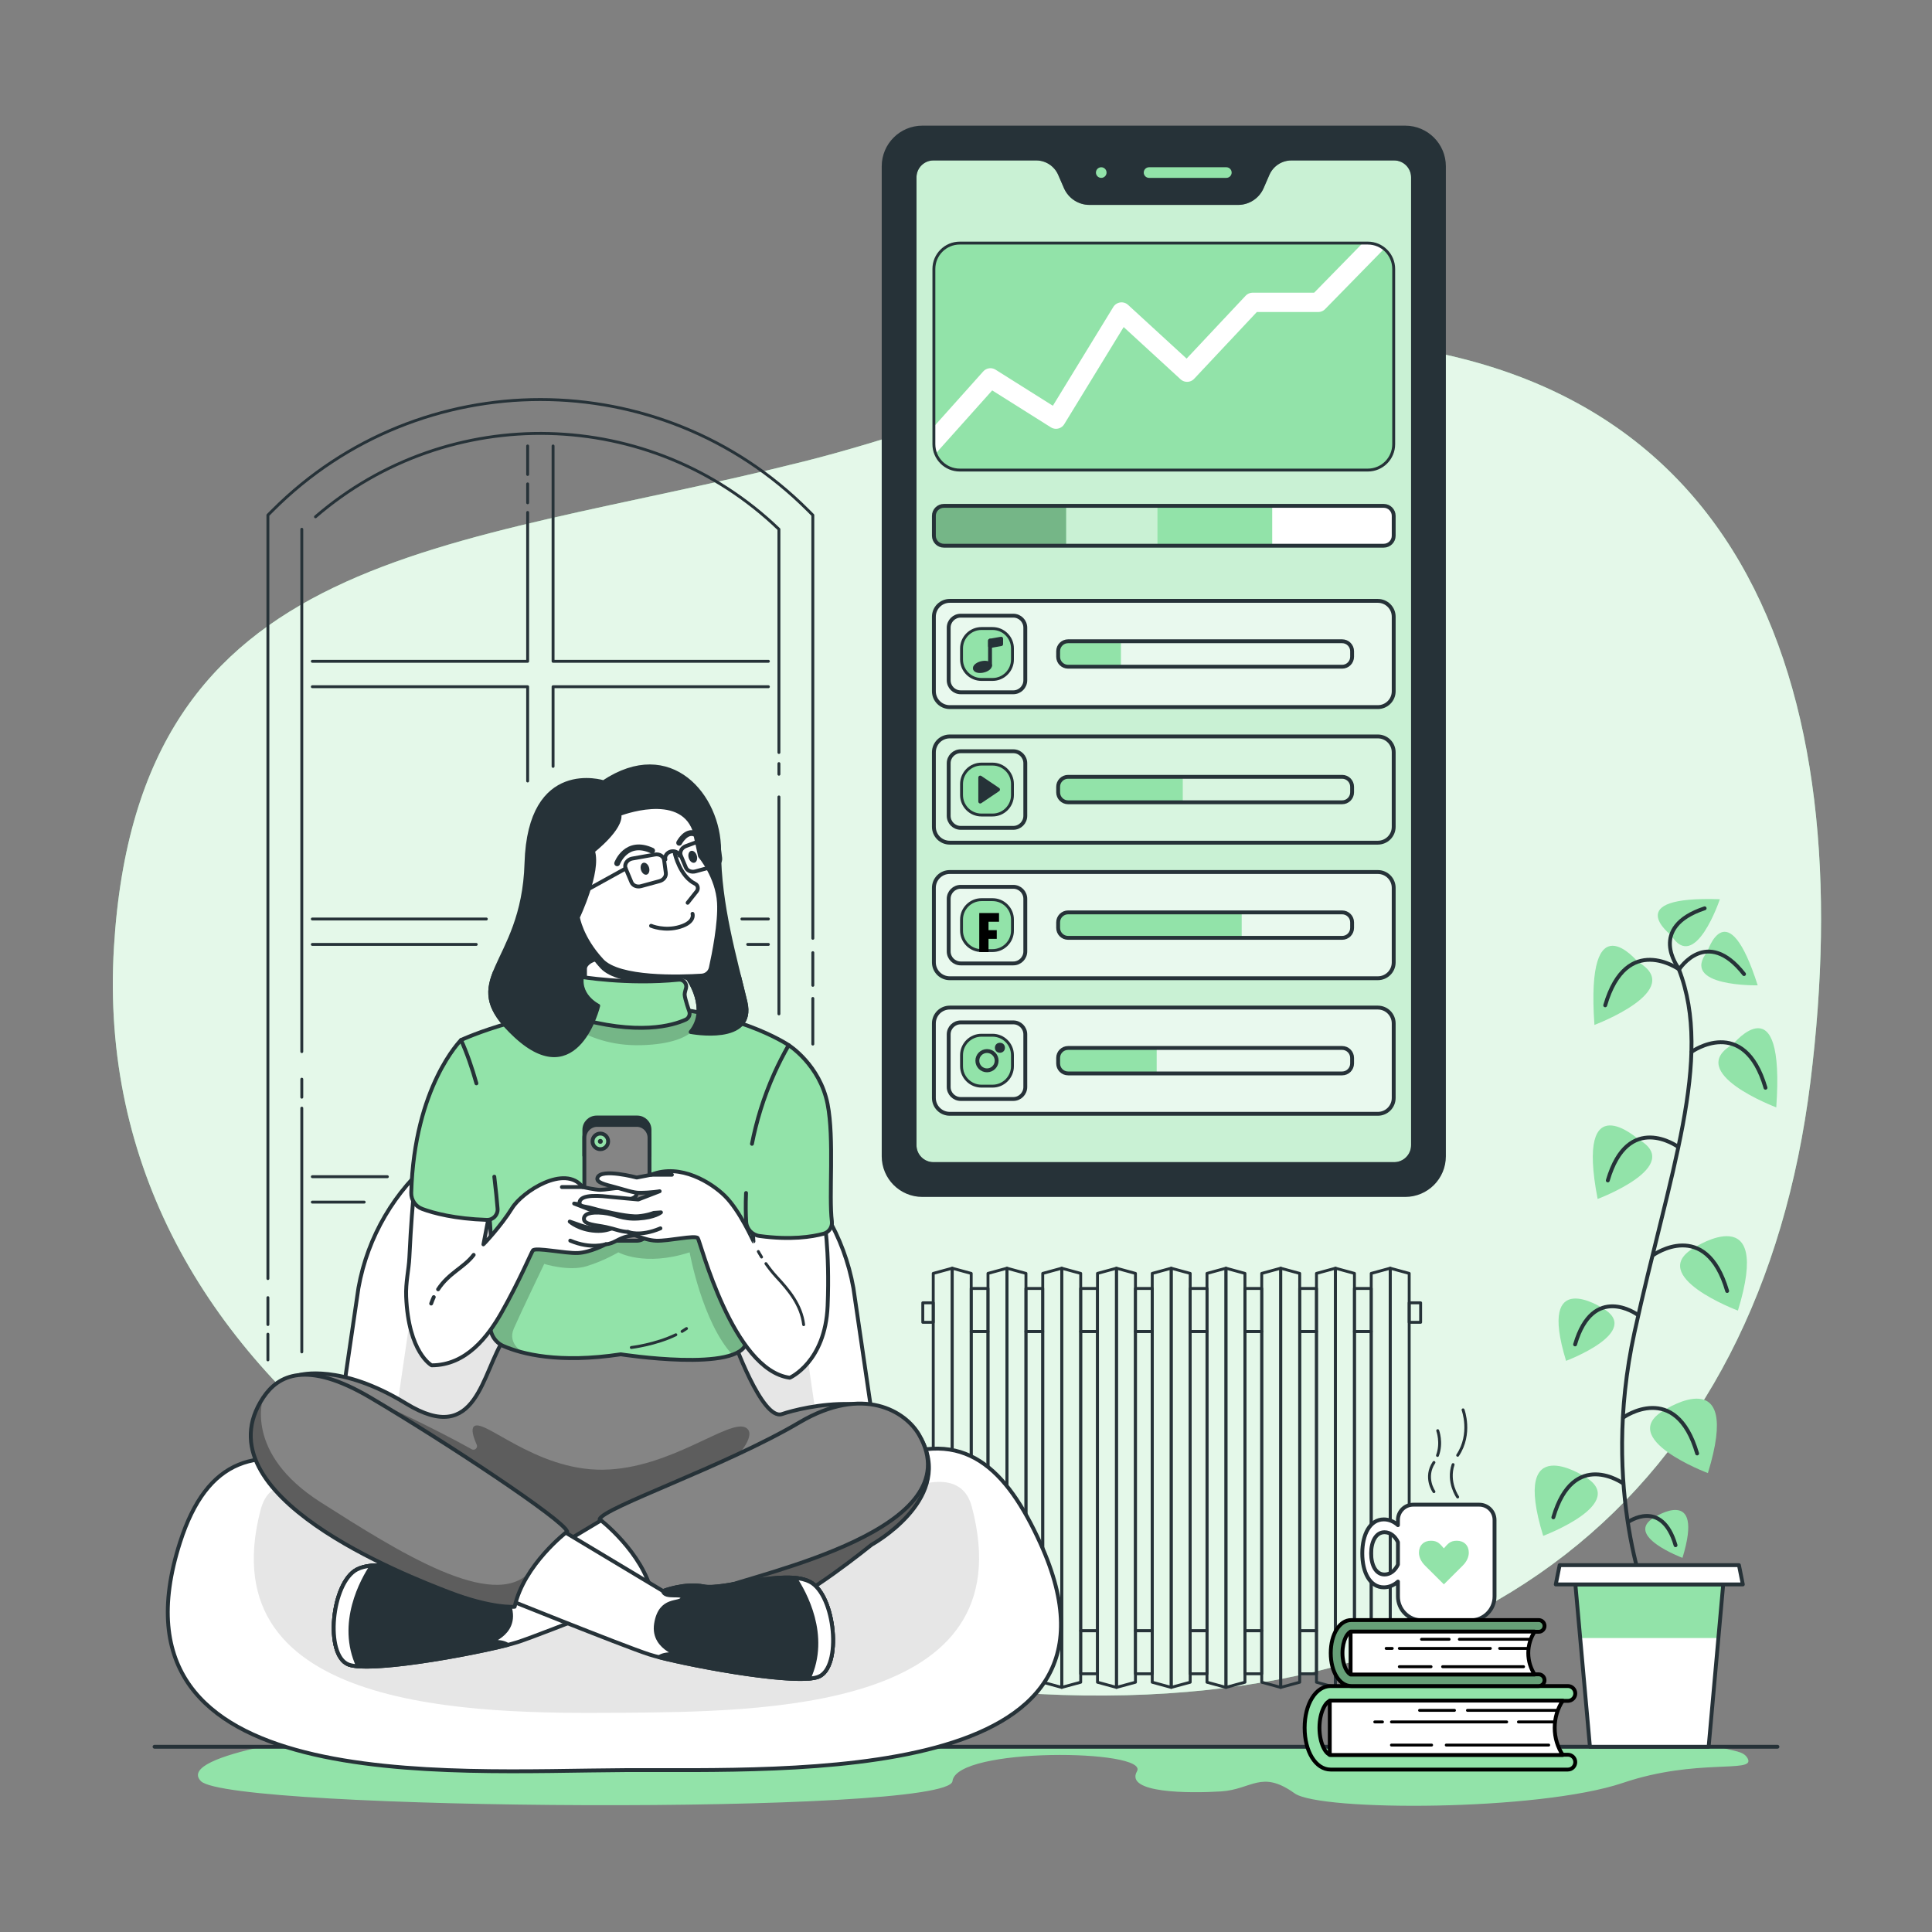 <?xml version="1.0" encoding="utf-8"?>
<!-- Generator: Adobe Illustrator 27.5.0, SVG Export Plug-In . SVG Version: 6.00 Build 0)  -->
<svg version="1.1" xmlns="http://www.w3.org/2000/svg" xmlns:xlink="http://www.w3.org/1999/xlink" x="0px" y="0px"
	 viewBox="0 0 500 500" style="enable-background:new 0 0 500 500;" xml:space="preserve">
<rect x="0" y="0" width="500" height="500" fill="#808080" stroke="none"/>
<g id="Background_Simple">
	<g>
		<path style="fill:#92E3A9;" d="M29.488,245.12c6.288-103.94,86.031-102.441,178.588-125.704
			c42.893-10.781,87.187-31.811,124.97-31.811c119.314,0,148.222,90.446,135.475,192.491
			c-13.137,105.166-85.661,168.262-210.976,157.531C138.817,427.46,22.616,358.697,29.488,245.12z"/>
		<path style="opacity:0.75;fill:#FFFFFF;" d="M29.488,245.12c6.288-103.94,86.031-102.441,178.588-125.704
			c42.893-10.781,87.187-31.811,124.97-31.811c119.314,0,148.222,90.446,135.475,192.491
			c-13.137,105.166-85.661,168.262-210.976,157.531C138.817,427.46,22.616,358.697,29.488,245.12z"/>
	</g>
</g>
<g id="Room">
	<g>
		<polyline style="fill:none;stroke:#263238;stroke-width:0.75;stroke-linecap:round;stroke-linejoin:round;" points="
			136.555,132.621 136.555,171.143 80.829,171.143 		"/>
		
			<line style="fill:none;stroke:#263238;stroke-width:0.75;stroke-linecap:round;stroke-linejoin:round;" x1="136.555" y1="125.232" x2="136.555" y2="130.12"/>
		
			<line style="fill:none;stroke:#263238;stroke-width:0.75;stroke-linecap:round;stroke-linejoin:round;" x1="136.555" y1="115.418" x2="136.555" y2="122.788"/>
		<polyline style="fill:none;stroke:#263238;stroke-width:0.75;stroke-linecap:round;stroke-linejoin:round;" points="
			198.86,171.143 143.134,171.143 143.134,115.418 		"/>
		<polyline style="fill:none;stroke:#263238;stroke-width:0.75;stroke-linecap:round;stroke-linejoin:round;" points="
			143.134,198.341 143.134,177.723 198.86,177.723 		"/>
		
			<line style="fill:none;stroke:#263238;stroke-width:0.75;stroke-linecap:round;stroke-linejoin:round;" x1="198.86" y1="237.835" x2="191.998" y2="237.835"/>
		
			<line style="fill:none;stroke:#263238;stroke-width:0.75;stroke-linecap:round;stroke-linejoin:round;" x1="193.5" y1="244.414" x2="198.86" y2="244.414"/>
		
			<line style="fill:none;stroke:#263238;stroke-width:0.75;stroke-linecap:round;stroke-linejoin:round;" x1="80.829" y1="311.106" x2="94.25" y2="311.106"/>
		
			<line style="fill:none;stroke:#263238;stroke-width:0.75;stroke-linecap:round;stroke-linejoin:round;" x1="100.25" y1="304.527" x2="80.829" y2="304.527"/>
		
			<line style="fill:none;stroke:#263238;stroke-width:0.75;stroke-linecap:round;stroke-linejoin:round;" x1="80.829" y1="244.414" x2="123.25" y2="244.414"/>
		
			<line style="fill:none;stroke:#263238;stroke-width:0.75;stroke-linecap:round;stroke-linejoin:round;" x1="125.866" y1="237.835" x2="80.829" y2="237.835"/>
		<polyline style="fill:none;stroke:#263238;stroke-width:0.75;stroke-linecap:round;stroke-linejoin:round;" points="
			80.829,177.723 136.555,177.723 136.555,202.121 		"/>
		<g>
			<path style="fill:none;stroke:#263238;stroke-width:0.75;stroke-linecap:round;stroke-linejoin:round;" d="M210.358,258.395
				v11.813 M210.358,246.548v8.458 M69.332,330.893V133.315l1.285-1.285c38.173-38.171,100.284-38.171,138.457,0l1.285,1.285v109.52
				 M69.332,342.788v-6.961 M69.332,351.94v-6.652 M78.105,286.788v63.083 M78.105,279.288v4.666 M78.105,136.974V272.16
				 M201.585,194.745v-57.772c-33.257-31.961-85.404-33.038-119.934-3.23 M201.585,200.371v-2.75 M201.585,262.395v-56.149"/>
		</g>
		<g>
			
				<rect x="293.853" y="344.591" style="fill:none;stroke:#263238;stroke-width:0.75;stroke-linecap:round;stroke-linejoin:round;" width="4.345" height="77.446"/>
			
				<rect x="265.516" y="344.591" style="fill:none;stroke:#263238;stroke-width:0.75;stroke-linecap:round;stroke-linejoin:round;" width="4.345" height="77.446"/>
			
				<rect x="279.685" y="344.591" style="fill:none;stroke:#263238;stroke-width:0.75;stroke-linecap:round;stroke-linejoin:round;" width="4.345" height="77.446"/>
			
				<rect x="308.022" y="344.591" style="fill:none;stroke:#263238;stroke-width:0.75;stroke-linecap:round;stroke-linejoin:round;" width="4.345" height="77.446"/>
			
				<rect x="350.529" y="344.591" style="fill:none;stroke:#263238;stroke-width:0.75;stroke-linecap:round;stroke-linejoin:round;" width="4.345" height="77.446"/>
			
				<rect x="251.347" y="344.591" style="fill:none;stroke:#263238;stroke-width:0.75;stroke-linecap:round;stroke-linejoin:round;" width="4.345" height="77.446"/>
			
				<rect x="336.36" y="344.591" style="fill:none;stroke:#263238;stroke-width:0.75;stroke-linecap:round;stroke-linejoin:round;" width="4.345" height="77.446"/>
			
				<rect x="322.191" y="344.591" style="fill:none;stroke:#263238;stroke-width:0.75;stroke-linecap:round;stroke-linejoin:round;" width="4.345" height="77.446"/>
			<path style="fill:none;stroke:#263238;stroke-width:0.75;stroke-linecap:round;stroke-linejoin:round;" d="M379.821,421.595
				c-1.103,0-2.037,0.084-2.792,0.208l2.787,0.604l2.651-0.627C381.737,421.668,380.854,421.595,379.821,421.595z"/>
			<path style="fill:none;stroke:#263238;stroke-width:0.75;stroke-linecap:round;stroke-linejoin:round;" d="M380.156,423.849
				c3.074-0.049,4.748-0.756,4.748-1.125c0-0.174-0.364-0.419-1.063-0.637l-3.684,0.872V423.849z"/>
			<path style="fill:none;stroke:#263238;stroke-width:0.75;stroke-linecap:round;stroke-linejoin:round;" d="M374.735,422.724
				c0,0.37,1.68,1.078,4.763,1.125v-0.88l-3.844-0.833C375.049,422.34,374.735,422.563,374.735,422.724z"/>
			
				<rect x="251.347" y="333.455" style="fill:none;stroke:#263238;stroke-width:0.75;stroke-linecap:round;stroke-linejoin:round;" width="4.345" height="11.136"/>
			
				<rect x="293.853" y="333.455" style="fill:none;stroke:#263238;stroke-width:0.75;stroke-linecap:round;stroke-linejoin:round;" width="4.345" height="11.136"/>
			
				<rect x="265.516" y="333.455" style="fill:none;stroke:#263238;stroke-width:0.75;stroke-linecap:round;stroke-linejoin:round;" width="4.345" height="11.136"/>
			
				<rect x="308.022" y="333.455" style="fill:none;stroke:#263238;stroke-width:0.75;stroke-linecap:round;stroke-linejoin:round;" width="4.345" height="11.136"/>
			
				<rect x="350.529" y="333.455" style="fill:none;stroke:#263238;stroke-width:0.75;stroke-linecap:round;stroke-linejoin:round;" width="4.345" height="11.136"/>
			
				<rect x="322.191" y="333.455" style="fill:none;stroke:#263238;stroke-width:0.75;stroke-linecap:round;stroke-linejoin:round;" width="4.345" height="11.136"/>
			
				<rect x="279.685" y="333.455" style="fill:none;stroke:#263238;stroke-width:0.75;stroke-linecap:round;stroke-linejoin:round;" width="4.345" height="11.136"/>
			
				<rect x="336.36" y="333.455" style="fill:none;stroke:#263238;stroke-width:0.75;stroke-linecap:round;stroke-linejoin:round;" width="4.345" height="11.136"/>
			
				<rect x="364.698" y="337.167" style="fill:none;stroke:#263238;stroke-width:0.75;stroke-linecap:round;stroke-linejoin:round;" width="2.961" height="5.044"/>
			
				<rect x="238.815" y="337.167" style="fill:none;stroke:#263238;stroke-width:0.75;stroke-linecap:round;stroke-linejoin:round;" width="2.709" height="5.044"/>
			
				<rect x="238.815" y="426.233" style="fill:none;stroke:#263238;stroke-width:0.75;stroke-linecap:round;stroke-linejoin:round;" width="2.709" height="5.044"/>
			<path style="fill:none;stroke:#263238;stroke-width:0.75;stroke-linecap:round;stroke-linejoin:round;" d="M380.156,424.46
				c-0.112,0.004-0.224,0.004-0.336,0.004c-0.107,0-0.215,0-0.322-0.002v1.865h0.658V424.46z"/>
			<path style="fill:none;stroke:#263238;stroke-width:0.75;stroke-linecap:round;stroke-linejoin:round;" d="M380.156,424.46
				c2.739-0.043,5.405-0.639,5.405-1.736c0-1.144-2.888-1.742-5.741-1.742s-5.743,0.598-5.743,1.742
				c0,1.099,2.678,1.695,5.421,1.738c0.108,0.002,0.215,0.002,0.322,0.002C379.932,424.464,380.044,424.464,380.156,424.46z
				 M384.904,422.724c0,0.37-1.673,1.076-4.748,1.125v-0.89l3.684-0.872C384.54,422.306,384.904,422.551,384.904,422.724z
				 M379.498,423.849c-3.083-0.047-4.763-0.756-4.763-1.125c0-0.161,0.314-0.384,0.919-0.588l3.844,0.833V423.849z M377.029,421.803
				c0.754-0.125,1.689-0.208,2.792-0.208c1.033,0,1.917,0.073,2.647,0.186l-2.651,0.627L377.029,421.803z"/>
			<path style="fill:none;stroke:#263238;stroke-width:0.75;stroke-linecap:round;stroke-linejoin:round;" d="M383.584,427.392
				h-1.673v0.466h-4.169v-0.466h-13.044v5.044h17.827v18.349h5.419v-18.349h0.024v-0.962
				C387.967,429.22,386.005,427.392,383.584,427.392z"/>
			<polygon style="fill:none;stroke:#263238;stroke-width:0.75;stroke-linecap:round;stroke-linejoin:round;" points="
				381.911,427.858 381.911,427.392 381.911,426.327 380.156,426.327 379.498,426.327 377.742,426.327 377.742,427.392 
				377.742,427.858 			"/>
			
				<rect x="336.36" y="422.037" style="fill:none;stroke:#263238;stroke-width:0.75;stroke-linecap:round;stroke-linejoin:round;" width="4.345" height="11.136"/>
			
				<rect x="322.191" y="422.037" style="fill:none;stroke:#263238;stroke-width:0.75;stroke-linecap:round;stroke-linejoin:round;" width="4.345" height="11.136"/>
			
				<rect x="293.853" y="422.037" style="fill:none;stroke:#263238;stroke-width:0.75;stroke-linecap:round;stroke-linejoin:round;" width="4.345" height="11.136"/>
			
				<rect x="350.529" y="422.037" style="fill:none;stroke:#263238;stroke-width:0.75;stroke-linecap:round;stroke-linejoin:round;" width="4.345" height="11.136"/>
			
				<rect x="308.022" y="422.037" style="fill:none;stroke:#263238;stroke-width:0.75;stroke-linecap:round;stroke-linejoin:round;" width="4.345" height="11.136"/>
			
				<rect x="251.347" y="422.037" style="fill:none;stroke:#263238;stroke-width:0.75;stroke-linecap:round;stroke-linejoin:round;" width="4.345" height="11.136"/>
			
				<rect x="265.516" y="422.037" style="fill:none;stroke:#263238;stroke-width:0.75;stroke-linecap:round;stroke-linejoin:round;" width="4.345" height="11.136"/>
			
				<rect x="279.685" y="422.037" style="fill:none;stroke:#263238;stroke-width:0.75;stroke-linecap:round;stroke-linejoin:round;" width="4.345" height="11.136"/>
			<polygon style="fill:none;stroke:#263238;stroke-width:0.75;stroke-linecap:round;stroke-linejoin:round;" points="
				364.698,342.211 364.698,337.167 364.698,329.552 359.786,328.215 359.786,435.887 363.56,435.669 363.56,435.669 
				364.698,435.36 364.698,432.436 364.698,427.392 			"/>
			<polygon style="fill:none;stroke:#263238;stroke-width:0.75;stroke-linecap:round;stroke-linejoin:round;" points="
				359.786,435.887 359.786,328.215 354.874,329.552 354.874,333.455 354.874,344.591 354.874,422.037 354.874,433.173 
				354.874,435.36 357.33,436.029 357.33,436.029 			"/>
			<polygon style="fill:none;stroke:#263238;stroke-width:0.75;stroke-linecap:round;stroke-linejoin:round;" points="
				350.529,344.591 350.529,333.455 350.529,329.552 345.617,328.215 345.617,436.697 350.529,435.36 350.529,433.173 
				350.529,422.037 			"/>
			<polygon style="fill:none;stroke:#263238;stroke-width:0.75;stroke-linecap:round;stroke-linejoin:round;" points="
				345.617,328.215 340.705,329.552 340.705,333.455 340.705,344.591 340.705,422.037 340.705,433.173 340.705,435.36 
				345.617,436.697 			"/>
			<polygon style="fill:none;stroke:#263238;stroke-width:0.75;stroke-linecap:round;stroke-linejoin:round;" points="
				336.36,344.591 336.36,333.455 336.36,329.552 331.448,328.215 331.448,436.697 336.36,435.36 336.36,433.173 336.36,422.037 			
				"/>
			<polygon style="fill:none;stroke:#263238;stroke-width:0.75;stroke-linecap:round;stroke-linejoin:round;" points="
				331.448,328.215 326.536,329.552 326.536,333.455 326.536,344.591 326.536,422.037 326.536,433.173 326.536,435.36 
				331.448,436.697 			"/>
			<polygon style="fill:none;stroke:#263238;stroke-width:0.75;stroke-linecap:round;stroke-linejoin:round;" points="
				322.191,344.591 322.191,333.455 322.191,329.552 317.279,328.215 317.279,436.697 322.191,435.36 322.191,433.173 
				322.191,422.037 			"/>
			<polygon style="fill:none;stroke:#263238;stroke-width:0.75;stroke-linecap:round;stroke-linejoin:round;" points="
				317.279,328.215 312.367,329.552 312.367,333.455 312.367,344.591 312.367,422.037 312.367,433.173 312.367,435.36 
				317.279,436.697 			"/>
			<polygon style="fill:none;stroke:#263238;stroke-width:0.75;stroke-linecap:round;stroke-linejoin:round;" points="
				308.022,344.591 308.022,333.455 308.022,329.552 303.111,328.215 303.111,436.697 308.022,435.36 308.022,433.173 
				308.022,422.037 			"/>
			<polygon style="fill:none;stroke:#263238;stroke-width:0.75;stroke-linecap:round;stroke-linejoin:round;" points="
				303.111,328.215 298.199,329.552 298.199,333.455 298.199,344.591 298.199,422.037 298.199,433.173 298.199,435.36 
				303.111,436.697 			"/>
			<polygon style="fill:none;stroke:#263238;stroke-width:0.75;stroke-linecap:round;stroke-linejoin:round;" points="
				293.853,344.591 293.853,333.455 293.853,329.552 288.942,328.215 288.942,436.697 293.853,435.36 293.853,433.173 
				293.853,422.037 			"/>
			<polygon style="fill:none;stroke:#263238;stroke-width:0.75;stroke-linecap:round;stroke-linejoin:round;" points="
				288.942,328.215 284.03,329.552 284.03,333.455 284.03,344.591 284.03,422.037 284.03,433.173 284.03,435.36 288.942,436.697 			
				"/>
			<polygon style="fill:none;stroke:#263238;stroke-width:0.75;stroke-linecap:round;stroke-linejoin:round;" points="
				279.685,344.591 279.685,333.455 279.685,329.552 274.773,328.215 274.773,436.697 279.685,435.36 279.685,433.173 
				279.685,422.037 			"/>
			<polygon style="fill:none;stroke:#263238;stroke-width:0.75;stroke-linecap:round;stroke-linejoin:round;" points="
				274.773,328.215 269.861,329.552 269.861,333.455 269.861,344.591 269.861,422.037 269.861,433.173 269.861,435.36 
				274.773,436.697 			"/>
			<polygon style="fill:none;stroke:#263238;stroke-width:0.75;stroke-linecap:round;stroke-linejoin:round;" points="
				265.516,344.591 265.516,333.455 265.516,329.552 260.604,328.215 260.604,436.697 265.516,435.36 265.516,433.173 
				265.516,422.037 			"/>
			<polygon style="fill:none;stroke:#263238;stroke-width:0.75;stroke-linecap:round;stroke-linejoin:round;" points="
				260.604,328.215 255.692,329.552 255.692,333.455 255.692,344.591 255.692,422.037 255.692,433.173 255.692,435.36 
				260.604,436.697 			"/>
			<polygon style="fill:none;stroke:#263238;stroke-width:0.75;stroke-linecap:round;stroke-linejoin:round;" points="
				251.347,344.591 251.347,333.455 251.347,329.552 246.435,328.215 246.435,435.9 248.663,436.029 248.652,436.094 
				251.347,435.36 251.347,433.173 251.347,422.037 			"/>
			<polygon style="fill:none;stroke:#263238;stroke-width:0.75;stroke-linecap:round;stroke-linejoin:round;" points="
				246.435,328.215 241.523,329.552 241.523,337.167 241.523,342.211 241.523,426.233 241.523,431.277 241.523,435.36 
				242.722,435.686 246.435,435.9 			"/>
			<polygon style="fill:none;stroke:#263238;stroke-width:0.75;stroke-linecap:round;stroke-linejoin:round;" points="
				359.786,435.887 357.33,436.029 357.33,436.029 359.786,451.145 363.56,451.145 363.56,435.669 363.56,435.669 			"/>
			<polygon style="fill:none;stroke:#263238;stroke-width:0.75;stroke-linecap:round;stroke-linejoin:round;" points="
				246.435,435.9 242.722,435.686 242.433,435.669 242.433,451.145 246.207,451.145 248.652,436.094 248.663,436.029 			"/>
		</g>
	</g>
</g>
<g id="Shadow">
	<path style="fill:#92E3A9;" d="M445.038,452.056H67.736c-10.424,2.277-19.216,5.352-15.736,8.906c7.5,7.659,193.5,8.906,194.5,0
		c1-8.906,51-8.266,47.75-2.554s13.67,5.712,21.71,5.212c8.04-0.5,10.461-5.693,19.091,0.5c6.503,4.667,63.165,4.667,85.012-2.73
		c18.978-6.425,34.1-2.424,32.283-6.2C451.297,453.012,448.607,453.34,445.038,452.056z"/>
</g>
<g id="Floor">
	<g id="freepik--Table--inject-4_2_">
		
			<line style="fill:none;stroke:#263238;stroke-linecap:round;stroke-linejoin:round;" x1="40" y1="452.056" x2="460" y2="452.056"/>
	</g>
</g>
<g id="Plant">
	<g>
		<g>
			<path style="fill:#92E3A9;" d="M409.947,382.049c0,0-19.119-12.406-10.572,15.427
				C399.375,397.476,422.053,388.976,409.947,382.049z"/>
			<path style="fill:#92E3A9;" d="M424.04,294.863c0,0-16.408-14.742-10.572,15.428C413.469,310.29,436.146,301.79,424.04,294.863z"
				/>
			<path style="fill:#92E3A9;" d="M430.804,364.89c0,0,20.253-13.142,11.199,16.342C442.003,381.233,417.981,372.228,430.804,364.89
				z"/>
			<path style="fill:#92E3A9;" d="M438.574,322.839c0,0,20.253-13.142,11.199,16.342
				C449.773,339.182,425.751,330.177,438.574,322.839z"/>
			<path style="fill:#92E3A9;" d="M448.496,270.245c0,0,13.529-16.5,11.199,16.342C459.695,286.588,435.672,277.583,448.496,270.245
				z"/>
			<path style="fill:#92E3A9;" d="M423.837,248.908c0,0-13.529-16.5-11.199,16.342C412.638,265.25,436.661,256.246,423.837,248.908z
				"/>
			<path style="fill:#92E3A9;" d="M441.871,246.277c0,0,5.106-16.09,13.019,8.727C454.89,255.004,434.598,255.427,441.871,246.277z"
				/>
			<path style="fill:#92E3A9;" d="M428.215,392.654c0,0,13.032-8.456,7.206,10.516C435.421,403.17,419.963,397.376,428.215,392.654z
				"/>
			<path style="fill:#92E3A9;" d="M414.676,338.502c0,0-16.956-11.003-9.375,13.682
				C405.301,352.184,425.412,344.645,414.676,338.502z"/>
			<path style="fill:none;stroke:#263238;stroke-linecap:round;stroke-linejoin:round;stroke-miterlimit:10;" d="M426.836,415.562
				c0,0-12.836-29.53-3.836-70.735s20.5-70.703,11.5-93.954"/>
			<path style="fill:none;stroke:#263238;stroke-linecap:round;stroke-linejoin:round;stroke-miterlimit:10;" d="M420.075,383.911
				c0,0-12.821-9.184-18.07,8.772"/>
			<path style="fill:none;stroke:#263238;stroke-linecap:round;stroke-linejoin:round;stroke-miterlimit:10;" d="M434.168,296.725
				c0,0-12.821-9.185-18.07,8.772"/>
			<path style="fill:none;stroke:#263238;stroke-linecap:round;stroke-linejoin:round;stroke-miterlimit:10;" d="M420.076,366.863
				c0,0,13.582-9.729,19.141,9.293"/>
			<path style="fill:none;stroke:#263238;stroke-linecap:round;stroke-linejoin:round;stroke-miterlimit:10;" d="M427.846,324.812
				c0,0,13.581-9.729,19.141,9.293"/>
			<path style="fill:none;stroke:#263238;stroke-linecap:round;stroke-linejoin:round;stroke-miterlimit:10;" d="M437.767,272.218
				c0,0,13.581-9.729,19.141,9.293"/>
			<path style="fill:none;stroke:#263238;stroke-linecap:round;stroke-linejoin:round;stroke-miterlimit:10;" d="M434.565,250.881
				c0,0-13.581-9.729-19.141,9.293"/>
			<path style="fill:none;stroke:#263238;stroke-linecap:round;stroke-linejoin:round;stroke-miterlimit:10;" d="M434.565,250.871
				c0,0,7.129-11.13,16.79,1.219"/>
			<path style="fill:#92E3A9;" d="M432.492,242.037c0,0-13.426-10.233,12.606-9.314C445.098,232.723,438.654,251.97,432.492,242.037
				z"/>
			<path style="fill:none;stroke:#263238;stroke-linecap:round;stroke-linejoin:round;stroke-miterlimit:10;" d="M434.353,250.464
				c0,0-8.074-10.465,6.809-15.395"/>
			<path style="fill:none;stroke:#263238;stroke-linecap:round;stroke-linejoin:round;stroke-miterlimit:10;" d="M421.311,393.924
				c0,0,8.739-6.26,12.317,5.98"/>
			<path style="fill:none;stroke:#263238;stroke-linecap:round;stroke-linejoin:round;stroke-miterlimit:10;" d="M423.658,340.154
				c0,0-11.37-8.145-16.025,7.78"/>
		</g>
		<g>
			<g>
				<defs>
					<polygon id="XMLID_206_" points="442.198,452.056 411.473,452.056 407.71,410.05 445.961,410.05 					"/>
				</defs>
				<use xlink:href="#XMLID_206_"  style="overflow:visible;fill:#FFFFFF;"/>
				<clipPath id="XMLID_00000047056759614718445780000013712648249678845599_">
					<use xlink:href="#XMLID_206_"  style="overflow:visible;"/>
				</clipPath>
				
					<rect x="400.304" y="403.692" style="clip-path:url(#XMLID_00000047056759614718445780000013712648249678845599_);fill:#92E3A9;" width="55.196" height="20.222"/>
				
					<use xlink:href="#XMLID_206_"  style="overflow:visible;fill:none;stroke:#263238;stroke-linecap:round;stroke-linejoin:round;stroke-miterlimit:10;"/>
			</g>
			<polygon style="fill:#FFFFFF;stroke:#263238;stroke-linecap:round;stroke-linejoin:round;stroke-miterlimit:10;" points="
				451.039,410.05 402.632,410.05 403.632,405.063 450.039,405.063 			"/>
		</g>
	</g>
</g>
<g id="Books_1_">
	<g>
		<g>
			<path style="fill:#FFFFFF;stroke:#263238;stroke-linecap:round;stroke-linejoin:round;stroke-miterlimit:10;" d="
				M382.833,389.411H365.74c-2.183,0-3.953,1.77-3.953,3.953v1.342c-1.045-0.938-2.302-1.486-3.656-1.486
				c-3.63,0-5.572,3.935-5.572,8.79c0,4.855,1.943,8.79,5.572,8.79c1.353,0,2.61-0.548,3.656-1.486v3.849
				c0,3.421,2.773,6.194,6.194,6.194h12.612c3.421,0,6.194-2.773,6.194-6.194v-19.8
				C386.787,391.181,385.017,389.411,382.833,389.411z M358.32,407.481c-2.259,0-3.467-2.449-3.467-5.47s1.209-5.47,3.467-5.47
				c1.464,0,2.744,1.032,3.467,2.578v5.784C361.064,406.449,359.784,407.481,358.32,407.481z"/>
			<g>
				<path style="fill:#92E3A9;" d="M368.835,405.213c-1.125-1.104-1.612-2.314-1.612-3.396c0-1.846,1.231-3.077,3.098-3.077
					c1.741,0,2.335,0.807,3.353,1.973c1.018-1.166,1.612-1.973,3.353-1.973c1.867,0,3.098,1.231,3.098,3.077
					c0,1.082-0.488,2.292-1.612,3.396l-4.839,4.816L368.835,405.213z"/>
			</g>
		</g>
		<g>
			<path style="fill:none;stroke:#263238;stroke-width:0.75;stroke-linecap:round;stroke-linejoin:round;stroke-miterlimit:10;" d="
				M372.024,376.672c1.219-3.318,0.055-6.421,0.055-6.421"/>
			<path style="fill:none;stroke:#263238;stroke-width:0.75;stroke-linecap:round;stroke-linejoin:round;stroke-miterlimit:10;" d="
				M371.105,386.037c0,0-2.599-3.657,0-7.556"/>
			<path style="fill:none;stroke:#263238;stroke-width:0.75;stroke-linecap:round;stroke-linejoin:round;stroke-miterlimit:10;" d="
				M377.244,376.625c3.713-5.57,1.392-11.757,1.392-11.757"/>
			<path style="fill:none;stroke:#263238;stroke-width:0.75;stroke-linecap:round;stroke-linejoin:round;stroke-miterlimit:10;" d="
				M377.244,387.42c0,0-2.706-3.807-1.188-8.387"/>
		</g>
	</g>
	<g id="Books">
		<g>
			<g>
				<g>
					<path style="fill:#92E3A9;stroke:#000000;stroke-linecap:round;stroke-linejoin:round;stroke-miterlimit:10;" d="
						M405.761,457.962h-61.406c-3.829,0-6.716-4.646-6.716-10.808c0-6.16,2.887-10.807,6.716-10.807h61.406
						c1.059,0,1.919,0.859,1.919,1.919c0,1.059-0.859,1.919-1.919,1.919h-61.406c-1.146,0-2.878,2.78-2.878,6.969
						c0,4.19,1.733,6.97,2.878,6.97h61.406c1.059,0,1.919,0.859,1.919,1.919C407.68,457.103,406.82,457.962,405.761,457.962z"/>
				</g>
				<path style="fill:#FFFFFF;stroke:#000000;stroke-linecap:round;stroke-linejoin:round;stroke-miterlimit:10;" d="
					M402.352,447.155c0-2.596,0.77-5.008,2.083-7.036h-60.294v14.072h60.294C403.122,452.163,402.352,449.75,402.352,447.155z"/>
				<g>
					
						<line style="fill:none;stroke:#000000;stroke-width:0.75;stroke-linecap:round;stroke-linejoin:round;stroke-miterlimit:10;" x1="376.418" y1="442.64" x2="367.382" y2="442.64"/>
					
						<line style="fill:none;stroke:#000000;stroke-width:0.75;stroke-linecap:round;stroke-linejoin:round;stroke-miterlimit:10;" x1="403.168" y1="442.64" x2="379.776" y2="442.64"/>
				</g>
				<g>
					
						<line style="fill:none;stroke:#000000;stroke-width:0.75;stroke-linecap:round;stroke-linejoin:round;stroke-miterlimit:10;" x1="357.787" y1="445.634" x2="355.788" y2="445.634"/>
					
						<line style="fill:none;stroke:#000000;stroke-width:0.75;stroke-linecap:round;stroke-linejoin:round;stroke-miterlimit:10;" x1="389.93" y1="445.634" x2="360.107" y2="445.634"/>
					
						<line style="fill:none;stroke:#000000;stroke-width:0.75;stroke-linecap:round;stroke-linejoin:round;stroke-miterlimit:10;" x1="402.443" y1="445.634" x2="392.968" y2="445.634"/>
				</g>
				<g>
					
						<line style="fill:none;stroke:#000000;stroke-width:0.75;stroke-linecap:round;stroke-linejoin:round;stroke-miterlimit:10;" x1="370.501" y1="451.622" x2="360.106" y2="451.622"/>
					
						<line style="fill:none;stroke:#000000;stroke-width:0.75;stroke-linecap:round;stroke-linejoin:round;stroke-miterlimit:10;" x1="400.804" y1="451.622" x2="374.288" y2="451.622"/>
				</g>
			</g>
			<g>
				<g>
					<g>
						<defs>
							<path id="XMLID_41_" d="M398.211,436.348h-48.508c-3.025,0-5.306-3.67-5.306-8.538c0-4.866,2.281-8.537,5.306-8.537h48.508
								c0.837,0,1.516,0.679,1.516,1.516c0,0.837-0.679,1.516-1.516,1.516h-48.508c-0.905,0-2.274,2.196-2.274,5.505
								c0,3.31,1.369,5.506,2.274,5.506h48.508c0.837,0,1.516,0.679,1.516,1.516C399.727,435.669,399.048,436.348,398.211,436.348z"
								/>
						</defs>
						<use xlink:href="#XMLID_41_"  style="overflow:visible;fill:#92E3A9;"/>
						<clipPath id="XMLID_00000107571055287808228610000008424596503138107289_">
							<use xlink:href="#XMLID_41_"  style="overflow:visible;"/>
						</clipPath>
						<g style="opacity:0.3;clip-path:url(#XMLID_00000107571055287808228610000008424596503138107289_);">
							<path d="M398.211,436.348h-48.508c-3.025,0-5.306-3.67-5.306-8.538c0-4.866,2.281-8.537,5.306-8.537h48.508
								c0.837,0,1.516,0.679,1.516,1.516c0,0.837-0.679,1.516-1.516,1.516h-48.508c-0.905,0-2.274,2.196-2.274,5.505
								c0,3.31,1.369,5.506,2.274,5.506h48.508c0.837,0,1.516,0.679,1.516,1.516C399.727,435.669,399.048,436.348,398.211,436.348z"
								/>
						</g>
						
							<use xlink:href="#XMLID_41_"  style="overflow:visible;fill:none;stroke:#000000;stroke-linecap:round;stroke-linejoin:round;stroke-miterlimit:10;"/>
					</g>
				</g>
				<path style="fill:#FFFFFF;stroke:#000000;stroke-linecap:round;stroke-linejoin:round;stroke-miterlimit:10;" d="
					M395.519,427.81c0-2.051,0.608-3.956,1.645-5.558h-47.63v11.116h47.629C396.127,431.766,395.519,429.861,395.519,427.81z"/>
				<g>
					
						<line style="fill:none;stroke:#000000;stroke-width:0.75;stroke-linecap:round;stroke-linejoin:round;stroke-miterlimit:10;" x1="375.032" y1="424.244" x2="367.893" y2="424.244"/>
					
						<line style="fill:none;stroke:#000000;stroke-width:0.75;stroke-linecap:round;stroke-linejoin:round;stroke-miterlimit:10;" x1="396.163" y1="424.244" x2="377.684" y2="424.244"/>
				</g>
				<g>
					
						<line style="fill:none;stroke:#000000;stroke-width:0.75;stroke-linecap:round;stroke-linejoin:round;stroke-miterlimit:10;" x1="360.314" y1="426.609" x2="358.735" y2="426.609"/>
					
						<line style="fill:none;stroke:#000000;stroke-width:0.75;stroke-linecap:round;stroke-linejoin:round;stroke-miterlimit:10;" x1="385.705" y1="426.609" x2="362.146" y2="426.609"/>
					
						<line style="fill:none;stroke:#000000;stroke-width:0.75;stroke-linecap:round;stroke-linejoin:round;stroke-miterlimit:10;" x1="395.59" y1="426.609" x2="388.105" y2="426.609"/>
				</g>
				<g>
					
						<line style="fill:none;stroke:#000000;stroke-width:0.75;stroke-linecap:round;stroke-linejoin:round;stroke-miterlimit:10;" x1="370.357" y1="431.339" x2="362.146" y2="431.339"/>
					
						<line style="fill:none;stroke:#000000;stroke-width:0.75;stroke-linecap:round;stroke-linejoin:round;stroke-miterlimit:10;" x1="394.295" y1="431.339" x2="373.349" y2="431.339"/>
				</g>
			</g>
		</g>
	</g>
</g>
<g id="Device">
	<g>
		<g>
			<g>
				<path style="fill:#263238;stroke:#263238;stroke-linecap:round;stroke-linejoin:round;" d="M363.67,309.265H238.707
					c-5.533,0-10.018-4.485-10.018-10.018V43.039c0-5.533,4.485-10.018,10.018-10.018H363.67c5.533,0,10.018,4.485,10.018,10.018
					v256.208C373.688,304.78,369.203,309.265,363.67,309.265z"/>
				<g>
					<defs>
						<path id="XMLID_40_" d="M328.057,45.062l-1.488,3.426c-1.066,2.454-3.487,4.042-6.163,4.042H281.97
							c-2.676,0-5.096-1.588-6.163-4.042l-1.488-3.426c-1.066-2.454-3.487-4.042-6.163-4.042h-26.579c-2.7,0-4.889,2.189-4.889,4.89
							v250.466c0,2.7,2.189,4.89,4.889,4.89h119.221c2.701,0,4.89-2.189,4.89-4.89V45.91c0-2.7-2.189-4.89-4.89-4.89H334.22
							C331.544,41.021,329.124,42.608,328.057,45.062z"/>
					</defs>
					<use xlink:href="#XMLID_40_"  style="overflow:visible;fill:#92E3A9;"/>
					<clipPath id="XMLID_00000090980105726190737670000012821785762175840641_">
						<use xlink:href="#XMLID_40_"  style="overflow:visible;"/>
					</clipPath>
					
						<path style="opacity:0.5;clip-path:url(#XMLID_00000090980105726190737670000012821785762175840641_);fill:#FFFFFF;stroke:#263238;stroke-linecap:round;stroke-linejoin:round;" d="
						M328.057,45.062l-1.488,3.426c-1.066,2.454-3.487,4.042-6.163,4.042H281.97c-2.676,0-5.096-1.588-6.163-4.042l-1.488-3.426
						c-1.066-2.454-3.487-4.042-6.163-4.042h-26.579c-2.7,0-4.889,2.189-4.889,4.89v250.466c0,2.7,2.189,4.89,4.889,4.89h119.221
						c2.701,0,4.89-2.189,4.89-4.89V45.91c0-2.7-2.189-4.89-4.89-4.89H334.22C331.544,41.021,329.124,42.608,328.057,45.062z"/>
					
						<use xlink:href="#XMLID_40_"  style="overflow:visible;fill:none;stroke:#263238;stroke-linecap:round;stroke-linejoin:round;"/>
				</g>
			</g>
			<g>
				<circle style="fill:#92E3A9;stroke:#263238;stroke-linecap:round;stroke-linejoin:round;" cx="285.001" cy="44.66" r="1.875"/>
				<path style="fill:#92E3A9;stroke:#263238;stroke-linecap:round;stroke-linejoin:round;" d="M317.376,42.785
					c-0.718,0-19.282,0-20,0c-1.035,0-1.875,0.839-1.875,1.875c0,1.035,0.84,1.875,1.875,1.875c0.718,0,19.282,0,20,0
					c1.035,0,1.875-0.84,1.875-1.875C319.251,43.624,318.411,42.785,317.376,42.785z"/>
			</g>
		</g>
		<g>
			<defs>
				<path id="XMLID_39_" d="M358.114,141.227H244.263c-1.422,0-2.574-1.153-2.574-2.575v-5.159c0-1.422,1.153-2.575,2.574-2.575
					h113.851c1.422,0,2.574,1.153,2.574,2.575v5.159C360.688,140.074,359.536,141.227,358.114,141.227z"/>
			</defs>
			<use xlink:href="#XMLID_39_"  style="overflow:visible;fill:#FFFFFF;"/>
			<clipPath id="XMLID_00000058579056061496395150000011225815263168320395_">
				<use xlink:href="#XMLID_39_"  style="overflow:visible;"/>
			</clipPath>
			<g style="clip-path:url(#XMLID_00000058579056061496395150000011225815263168320395_);">
				<rect x="238.598" y="125.243" style="fill:#92E3A9;" width="90.648" height="21.182"/>
				<rect x="238.598" y="125.243" style="opacity:0.2;" width="37.333" height="21.182"/>
				
					<rect x="275.931" y="125.243" transform="matrix(-1 -1.224647e-16 1.224647e-16 -1 575.482 271.668)" style="opacity:0.5;fill:#FFFFFF;" width="23.62" height="21.182"/>
			</g>
			<use xlink:href="#XMLID_39_"  style="overflow:visible;fill:none;stroke:#263238;stroke-linecap:round;stroke-linejoin:round;"/>
		</g>
		<g>
			<g>
				<defs>
					<path id="XMLID_38_" d="M356.584,253.166H245.793c-2.267,0-4.105-1.838-4.105-4.105v-19.282c0-2.267,1.838-4.105,4.105-4.105
						h110.791c2.267,0,4.105,1.838,4.105,4.105v19.282C360.688,251.329,358.851,253.166,356.584,253.166z"/>
				</defs>
				<use xlink:href="#XMLID_38_"  style="overflow:visible;fill:#92E3A9;"/>
				<clipPath id="XMLID_00000065784855964623161760000006021064192423580045_">
					<use xlink:href="#XMLID_38_"  style="overflow:visible;"/>
				</clipPath>
				<path style="opacity:0.8;clip-path:url(#XMLID_00000065784855964623161760000006021064192423580045_);fill:#FFFFFF;" d="
					M356.584,253.166H245.793c-2.267,0-4.105-1.838-4.105-4.105v-19.282c0-2.267,1.838-4.105,4.105-4.105h110.791
					c2.267,0,4.105,1.838,4.105,4.105v19.282C360.688,251.329,358.851,253.166,356.584,253.166z"/>
				
					<use xlink:href="#XMLID_38_"  style="overflow:visible;fill:none;stroke:#263238;stroke-linecap:round;stroke-linejoin:round;"/>
			</g>
			<path style="fill:none;stroke:#263238;stroke-linecap:round;stroke-linejoin:round;" d="M262.238,249.334H248.63
				c-1.717,0-3.109-1.392-3.109-3.109v-13.608c0-1.717,1.392-3.109,3.109-3.109h13.608c1.717,0,3.109,1.392,3.109,3.109v13.608
				C265.348,247.942,263.956,249.334,262.238,249.334z"/>
			<path style="fill:#92E3A9;stroke:#263238;stroke-width:0.75;stroke-linecap:round;stroke-linejoin:round;" d="M256.861,246.01
				h-2.853c-2.852,0-5.163-2.312-5.163-5.163v-2.853c0-2.852,2.312-5.163,5.163-5.163h2.853c2.852,0,5.163,2.312,5.163,5.163v2.853
				C262.024,243.699,259.712,246.01,256.861,246.01z"/>
			<g>
				<defs>
					<path id="XMLID_37_" d="M347.348,242.715h-70.926c-1.422,0-2.574-1.153-2.574-2.574V238.7c0-1.422,1.153-2.575,2.574-2.575
						h70.926c1.422,0,2.574,1.153,2.574,2.575v1.441C349.922,241.563,348.77,242.715,347.348,242.715z"/>
				</defs>
				<clipPath id="XMLID_00000069367743492453825300000016061502400770207146_">
					<use xlink:href="#XMLID_37_"  style="overflow:visible;"/>
				</clipPath>
				
					<rect x="271.848" y="233.178" style="clip-path:url(#XMLID_00000069367743492453825300000016061502400770207146_);fill:#92E3A9;" width="49.5" height="12.832"/>
				
					<use xlink:href="#XMLID_37_"  style="overflow:visible;fill:none;stroke:#263238;stroke-linecap:round;stroke-linejoin:round;"/>
			</g>
			<path style="stroke:#000000;stroke-width:0.75;stroke-miterlimit:10;" d="M253.806,245.99c0.069,0.003,0.133,0.02,0.202,0.02
				h1.447v-3.416h2.13v-1.5h-2.13v-2.925h2.715v-1.5h-4.364V245.99z"/>
		</g>
		<g>
			<g>
				<defs>
					<path id="XMLID_36_" d="M356.584,182.997H245.793c-2.267,0-4.105-1.838-4.105-4.105V159.61c0-2.267,1.838-4.105,4.105-4.105
						h110.791c2.267,0,4.105,1.838,4.105,4.105v19.282C360.688,181.159,358.851,182.997,356.584,182.997z"/>
				</defs>
				<use xlink:href="#XMLID_36_"  style="overflow:visible;fill:#92E3A9;"/>
				<clipPath id="XMLID_00000116915685472562051950000014892603391983169167_">
					<use xlink:href="#XMLID_36_"  style="overflow:visible;"/>
				</clipPath>
				<path style="opacity:0.8;clip-path:url(#XMLID_00000116915685472562051950000014892603391983169167_);fill:#FFFFFF;" d="
					M356.584,182.997H245.793c-2.267,0-4.105-1.838-4.105-4.105V159.61c0-2.267,1.838-4.105,4.105-4.105h110.791
					c2.267,0,4.105,1.838,4.105,4.105v19.282C360.688,181.159,358.851,182.997,356.584,182.997z"/>
				
					<use xlink:href="#XMLID_36_"  style="overflow:visible;fill:none;stroke:#263238;stroke-linecap:round;stroke-linejoin:round;"/>
			</g>
			<path style="fill:none;stroke:#263238;stroke-linecap:round;stroke-linejoin:round;" d="M262.238,179.165H248.63
				c-1.717,0-3.109-1.392-3.109-3.109v-13.609c0-1.717,1.392-3.109,3.109-3.109h13.608c1.717,0,3.109,1.392,3.109,3.109v13.609
				C265.348,177.773,263.956,179.165,262.238,179.165z"/>
			<path style="fill:#92E3A9;stroke:#263238;stroke-width:0.75;stroke-linecap:round;stroke-linejoin:round;" d="M256.861,175.841
				h-2.853c-2.852,0-5.163-2.312-5.163-5.163v-2.853c0-2.852,2.312-5.163,5.163-5.163h2.853c2.852,0,5.163,2.312,5.163,5.163v2.853
				C262.024,173.529,259.712,175.841,256.861,175.841z"/>
			<g>
				<defs>
					<path id="XMLID_35_" d="M347.348,172.546h-70.926c-1.422,0-2.574-1.153-2.574-2.575v-1.441c0-1.422,1.153-2.574,2.574-2.574
						h70.926c1.422,0,2.574,1.153,2.574,2.574v1.441C349.922,171.393,348.77,172.546,347.348,172.546z"/>
				</defs>
				<clipPath id="XMLID_00000171688432019725232480000010191634309032853395_">
					<use xlink:href="#XMLID_35_"  style="overflow:visible;"/>
				</clipPath>
				
					<rect x="271.848" y="160.66" style="clip-path:url(#XMLID_00000171688432019725232480000010191634309032853395_);fill:#92E3A9;" width="18.25" height="17.25"/>
				
					<use xlink:href="#XMLID_35_"  style="overflow:visible;fill:none;stroke:#263238;stroke-linecap:round;stroke-linejoin:round;"/>
			</g>
			<path style="fill:#263238;stroke:#263238;stroke-linecap:round;stroke-linejoin:round;" d="M256.221,172.243
				c0,0.565-0.881,1.179-1.968,1.37c-1.087,0.192-1.968-0.111-1.968-0.676c0-0.565,0.881-1.179,1.968-1.37
				C255.34,171.375,256.221,171.678,256.221,172.243z"/>
			
				<line style="fill:none;stroke:#263238;stroke-linecap:round;stroke-linejoin:round;" x1="256.221" y1="172.243" x2="256.221" y2="165.798"/>
			<polygon style="fill:#263238;stroke:#263238;stroke-linecap:round;stroke-linejoin:round;" points="259.098,166.703 
				256.221,167.21 256.221,165.798 259.098,165.29 			"/>
		</g>
		<g>
			<g>
				<defs>
					<path id="XMLID_34_" d="M356.584,288.251H245.793c-2.267,0-4.105-1.838-4.105-4.105v-19.282c0-2.267,1.838-4.105,4.105-4.105
						h110.791c2.267,0,4.105,1.838,4.105,4.105v19.282C360.688,286.413,358.851,288.251,356.584,288.251z"/>
				</defs>
				<use xlink:href="#XMLID_34_"  style="overflow:visible;fill:#92E3A9;"/>
				<clipPath id="XMLID_00000124850777421043324310000007119697270231563660_">
					<use xlink:href="#XMLID_34_"  style="overflow:visible;"/>
				</clipPath>
				<path style="opacity:0.8;clip-path:url(#XMLID_00000124850777421043324310000007119697270231563660_);fill:#FFFFFF;" d="
					M356.584,288.251H245.793c-2.267,0-4.105-1.838-4.105-4.105v-19.282c0-2.267,1.838-4.105,4.105-4.105h110.791
					c2.267,0,4.105,1.838,4.105,4.105v19.282C360.688,286.413,358.851,288.251,356.584,288.251z"/>
				
					<use xlink:href="#XMLID_34_"  style="overflow:visible;fill:none;stroke:#263238;stroke-linecap:round;stroke-linejoin:round;"/>
			</g>
			<path style="fill:none;stroke:#263238;stroke-linecap:round;stroke-linejoin:round;" d="M262.238,284.419H248.63
				c-1.717,0-3.109-1.392-3.109-3.109v-13.608c0-1.717,1.392-3.109,3.109-3.109h13.608c1.717,0,3.109,1.392,3.109,3.109v13.608
				C265.348,283.027,263.956,284.419,262.238,284.419z"/>
			<path style="fill:#92E3A9;stroke:#263238;stroke-width:0.75;stroke-linecap:round;stroke-linejoin:round;" d="M256.861,281.095
				h-2.853c-2.852,0-5.163-2.312-5.163-5.163v-2.853c0-2.852,2.312-5.163,5.163-5.163h2.853c2.852,0,5.163,2.312,5.163,5.163v2.853
				C262.024,278.783,259.712,281.095,256.861,281.095z"/>
			<g>
				<defs>
					<path id="XMLID_33_" d="M347.348,277.8h-70.926c-1.422,0-2.574-1.153-2.574-2.574v-1.441c0-1.422,1.153-2.575,2.574-2.575
						h70.926c1.422,0,2.574,1.153,2.574,2.575v1.441C349.922,276.648,348.77,277.8,347.348,277.8z"/>
				</defs>
				<clipPath id="XMLID_00000101792856144381417500000005895728581146710145_">
					<use xlink:href="#XMLID_33_"  style="overflow:visible;"/>
				</clipPath>
				
					<rect x="269.848" y="267.915" style="clip-path:url(#XMLID_00000101792856144381417500000005895728581146710145_);fill:#92E3A9;" width="29.5" height="13.18"/>
				
					<use xlink:href="#XMLID_33_"  style="overflow:visible;fill:none;stroke:#263238;stroke-linecap:round;stroke-linejoin:round;"/>
			</g>
			<circle style="fill:none;stroke:#263238;stroke-linecap:round;stroke-linejoin:round;" cx="255.434" cy="274.505" r="2.499"/>
			
				<circle style="fill:#263238;stroke:#263238;stroke-width:0.75;stroke-linecap:round;stroke-linejoin:round;" cx="258.78" cy="271.159" r="0.923"/>
		</g>
		<g>
			<g>
				<defs>
					<path id="XMLID_31_" d="M356.584,218.082H245.793c-2.267,0-4.105-1.838-4.105-4.105v-19.282c0-2.267,1.838-4.105,4.105-4.105
						h110.791c2.267,0,4.105,1.838,4.105,4.105v19.282C360.688,216.244,358.851,218.082,356.584,218.082z"/>
				</defs>
				<use xlink:href="#XMLID_31_"  style="overflow:visible;fill:#92E3A9;"/>
				<clipPath id="XMLID_00000170971799076980844820000015159494603489413534_">
					<use xlink:href="#XMLID_31_"  style="overflow:visible;"/>
				</clipPath>
				<g style="opacity:0.8;clip-path:url(#XMLID_00000170971799076980844820000015159494603489413534_);">
					<defs>
						<path id="XMLID_32_" style="opacity:0.8;" d="M356.584,218.082H245.793c-2.267,0-4.105-1.838-4.105-4.105v-19.282
							c0-2.267,1.838-4.105,4.105-4.105h110.791c2.267,0,4.105,1.838,4.105,4.105v19.282
							C360.688,216.244,358.851,218.082,356.584,218.082z"/>
					</defs>
					<use xlink:href="#XMLID_32_"  style="overflow:visible;fill:#FFFFFF;"/>
					<clipPath id="XMLID_00000183959849068455717360000004285789142564086943_">
						<use xlink:href="#XMLID_32_"  style="overflow:visible;"/>
					</clipPath>
				</g>
				
					<use xlink:href="#XMLID_31_"  style="overflow:visible;fill:none;stroke:#263238;stroke-linecap:round;stroke-linejoin:round;"/>
			</g>
			<path style="fill:none;stroke:#263238;stroke-linecap:round;stroke-linejoin:round;" d="M262.238,214.249H248.63
				c-1.717,0-3.109-1.392-3.109-3.109v-13.609c0-1.717,1.392-3.109,3.109-3.109h13.608c1.717,0,3.109,1.392,3.109,3.109v13.609
				C265.348,212.857,263.956,214.249,262.238,214.249z"/>
			<path style="fill:#92E3A9;stroke:#263238;stroke-width:0.75;stroke-linecap:round;stroke-linejoin:round;" d="M256.861,210.926
				h-2.853c-2.852,0-5.163-2.312-5.163-5.163v-2.853c0-2.852,2.312-5.163,5.163-5.163h2.853c2.852,0,5.163,2.312,5.163,5.163v2.853
				C262.024,208.614,259.712,210.926,256.861,210.926z"/>
			<polygon style="fill:#263238;stroke:#263238;stroke-linecap:round;stroke-linejoin:round;" points="258.291,204.336 
				253.685,207.443 253.685,201.228 			"/>
			<g>
				<defs>
					<path id="XMLID_30_" d="M347.348,207.631h-70.926c-1.422,0-2.574-1.153-2.574-2.575v-1.441c0-1.422,1.153-2.575,2.574-2.575
						h70.926c1.422,0,2.574,1.153,2.574,2.575v1.441C349.922,206.478,348.77,207.631,347.348,207.631z"/>
				</defs>
				<clipPath id="XMLID_00000163045789013118340390000008872514303533086388_">
					<use xlink:href="#XMLID_30_"  style="overflow:visible;"/>
				</clipPath>
				
					<rect x="270.598" y="196.16" style="clip-path:url(#XMLID_00000163045789013118340390000008872514303533086388_);fill:#92E3A9;" width="35.5" height="17"/>
				
					<use xlink:href="#XMLID_30_"  style="overflow:visible;fill:none;stroke:#263238;stroke-linecap:round;stroke-linejoin:round;"/>
			</g>
		</g>
		<g>
			<defs>
				<path id="XMLID_29_" d="M353.991,62.91H248.386c-3.699,0-6.698,2.999-6.698,6.698v45.347c0,3.699,2.999,6.698,6.698,6.698
					h105.605c3.699,0,6.698-2.999,6.698-6.698V69.607C360.688,65.909,357.69,62.91,353.991,62.91z"/>
			</defs>
			<use xlink:href="#XMLID_29_"  style="overflow:visible;fill:#92E3A9;"/>
			<clipPath id="XMLID_00000173140821239087363070000010518642131969659578_">
				<use xlink:href="#XMLID_29_"  style="overflow:visible;"/>
			</clipPath>
			
				<polyline style="clip-path:url(#XMLID_00000173140821239087363070000010518642131969659578_);fill:none;stroke:#FFFFFF;stroke-width:5;stroke-linecap:round;stroke-linejoin:round;" points="
				239.36,116.752 256.326,97.793 273.292,108.475 290.257,80.747 307.223,96.32 324.188,78.249 341.154,78.249 358.12,60.91 			"/>
			
				<use xlink:href="#XMLID_29_"  style="overflow:visible;fill:none;stroke:#263238;stroke-width:0.75;stroke-linecap:round;stroke-linejoin:round;"/>
		</g>
	</g>
</g>
<g id="Beanbag">
	<g>
		<g>
			<defs>
				<path id="XMLID_1_" d="M232.205,410.754H81.419l11.345-77.414c4.828-26.986,28.301-46.632,55.715-46.632h16.666
					c27.414,0,50.888,19.647,55.715,46.632L232.205,410.754z"/>
			</defs>
			<use xlink:href="#XMLID_1_"  style="overflow:visible;fill:#FFFFFF;"/>
			<clipPath id="XMLID_00000162319504161995944320000011057594321559247257_">
				<use xlink:href="#XMLID_1_"  style="overflow:visible;"/>
			</clipPath>
			<path style="opacity:0.1;clip-path:url(#XMLID_00000162319504161995944320000011057594321559247257_);" d="M217.171,407.215
				H96.452l9.083-61.978c3.865-21.605,22.658-37.334,44.605-37.334h13.343c21.948,0,40.74,15.729,44.605,37.334L217.171,407.215z"/>
			<use xlink:href="#XMLID_1_"  style="overflow:visible;fill:none;stroke:#263238;stroke-linecap:round;stroke-linejoin:round;"/>
		</g>
		<g>
			<g>
				<defs>
					<path id="XMLID_131_" d="M269.22,399.339c28.654,62.95-64.981,58.565-107.539,58.767c-46.07,0.219-136.267,7.111-115.09-58.95
						c7.002-21.844,20.059-25.665,40.01-18.167c24.627,9.255,47.644,22.035,74.819,21.42c26.284-0.594,44.853-13.844,67.786-24.244
						C249.54,368.944,260.528,380.243,269.22,399.339z"/>
				</defs>
				<use xlink:href="#XMLID_131_"  style="overflow:visible;fill:#FFFFFF;"/>
				<clipPath id="XMLID_00000085962173991066096310000009156947497653771404_">
					<use xlink:href="#XMLID_131_"  style="overflow:visible;"/>
				</clipPath>
				<path style="opacity:0.1;clip-path:url(#XMLID_00000085962173991066096310000009156947497653771404_);" d="M251.522,390.003
					c13.963,52.838-53.878,52.994-91.787,53.263c-36.595,0.259-106.017-0.045-92.283-52.553c3.46-13.228,20.665-3.184,27.973-0.188
					c21.402,8.773,41.947,16.326,64.113,16.241c22.109-0.085,42.581-7.763,63.998-16.733
					C230.492,387.119,248.073,376.954,251.522,390.003z"/>
				
					<use xlink:href="#XMLID_131_"  style="overflow:visible;fill:none;stroke:#263238;stroke-linecap:round;stroke-linejoin:round;"/>
			</g>
		</g>
	</g>
</g>
<g id="Character">
	<g>
		<g>
			<defs>
				<path id="XMLID_13_" d="M77.559,355.843c0,0,10.457-3.058,27.54,7.4c18.486,11.317,19.46-8.083,25.573-17.083h58.913
					c0,0,7.6,21.6,12.8,19.8c5.2-1.8,29.467-7.645,36.533,7.478c7.067,15.122-13.333,26.322-13.333,26.322s-18.6,15-23,14.8
					c-4.4-0.2-57.6-0.938-57.6-0.938l-62-39.062l-6.8-11.317L77.559,355.843z"/>
			</defs>
			<use xlink:href="#XMLID_13_"  style="overflow:visible;fill:#858585;"/>
			<clipPath id="XMLID_00000020370100399719422020000015927676025625596348_">
				<use xlink:href="#XMLID_13_"  style="overflow:visible;"/>
			</clipPath>
			<path style="opacity:0.3;clip-path:url(#XMLID_00000020370100399719422020000015927676025625596348_);" d="M242.177,369.099
				l-27.857,29.6l-38.896-8.25l2.753-1.677c0,0,20.222-16.053,14.875-19.273c-4.208-2.533-19.408,10.667-37.053,10.861
				c-17.645,0.195-31.155-13.795-33.414-11.128c-0.615,0.726-0.177,2.479,0.786,4.647c0.362,0.816-0.509,1.622-1.288,1.187
				c-10.445-5.834-23.626-11.824-23.626-11.824l-5.346,4.39l13.275,18.764l22.434,5.693l-1.834,1.943l25.352,9.491l7.689,17.861
				l47.958,0.007l24.992-13.041l16.8-27.989L242.177,369.099z"/>
			
				<use xlink:href="#XMLID_13_"  style="overflow:visible;fill:none;stroke:#263238;stroke-linecap:round;stroke-linejoin:round;stroke-miterlimit:10;"/>
		</g>
		<g>
			<defs>
				<polygon id="XMLID_12_" points="151.396,240.744 151.396,273.066 175.768,273.066 175.768,248.014 				"/>
			</defs>
			<use xlink:href="#XMLID_12_"  style="overflow:visible;fill:#FFFFFF;"/>
			<clipPath id="XMLID_00000104684284773886129720000007405897568520351146_">
				<use xlink:href="#XMLID_12_"  style="overflow:visible;"/>
			</clipPath>
			
				<path style="clip-path:url(#XMLID_00000104684284773886129720000007405897568520351146_);fill:#263238;stroke:#263238;stroke-linecap:round;stroke-linejoin:round;" d="
				M150.902,243.048c0.914,1.991,2.415,4.536,4.874,7.199c4.443,4.812,20.284,4.269,25.824,3.92
				c1.152-0.073,2.113-0.896,2.363-2.024c0.454-2.055,1.166-5.533,1.644-9.095H150.902z"/>
			<use xlink:href="#XMLID_12_"  style="overflow:visible;fill:none;stroke:#263238;stroke-linecap:round;stroke-linejoin:round;"/>
		</g>
		<path style="fill:#263238;stroke:#263238;stroke-linecap:round;stroke-linejoin:round;" d="M156.195,202.443
			c0,0-19.152-6.117-19.95,20.981c-0.798,27.098-18.753,29.891-2.793,44.654c15.96,14.763,21.372-7.786,21.372-7.786
			s-6.63-3.186-3.427-9.969c3.203-6.783,26.656,2.893,26.656,2.893s5.673,7.88,0.686,13.865c0,0,16.783,3.224,14.177-7.765
			c-2.606-10.988-6.817-25.282-6.806-39.282C186.12,206.034,173.551,190.872,156.195,202.443z"/>
		<g>
			<defs>
				<path id="XMLID_11_" d="M119.319,269.16c0,0,10.308,40.245,7.564,73.432c-0.203,2.456,1.146,4.783,3.407,5.763
					c4.762,2.062,14.33,4.552,30.362,2.139c0,0,31.1,4.846,32.533-3.2c3.467-19.467-1.867-52.8,10.933-76.8
					c0,0-14.4-9.867-40-10.133C138.519,260.093,119.319,269.16,119.319,269.16z"/>
			</defs>
			<use xlink:href="#XMLID_11_"  style="overflow:visible;fill:#92E3A9;"/>
			<clipPath id="XMLID_00000087409795397879832390000015403943148382490004_">
				<use xlink:href="#XMLID_11_"  style="overflow:visible;"/>
			</clipPath>
			<path style="opacity:0.2;clip-path:url(#XMLID_00000087409795397879832390000015403943148382490004_);" d="M135.622,350.11
				c0,0-4.445-2.156-2.645-6.284c1.8-4.127,7.867-16.727,7.867-16.727s6.345,2,10.939,0.6c4.594-1.4,8.244-3.6,8.244-3.6
				s6.748,3.8,18.449,0c0,0,3.241,18.025,11.071,26.512c7.83,8.488,8.117-1.912,8.117-1.912l-11.555-27.596l-5.332-8.204
				l-15.671,5.2l-20.929-5.2l-10.6,5.994l-8.6,15.467l-4,7.74v6.8l9.695,5.046L135.622,350.11z"/>
			<path style="opacity:0.2;clip-path:url(#XMLID_00000087409795397879832390000015403943148382490004_);" d="M142.711,261.099
				c0,0,7.6,9.854,23.333,9.394c15.733-0.46,15.333-7.527,15.333-7.527l-0.768-3.591h-9.408l-25.158-2.47L142.711,261.099z"/>
			<g style="clip-path:url(#XMLID_00000087409795397879832390000015403943148382490004_);">
				<path style="fill:#92E3A9;stroke:#263238;stroke-width:0.75;stroke-linecap:round;stroke-linejoin:round;" d="M176.518,344.568
					c0.395-0.235,0.779-0.482,1.149-0.742"/>
				<path style="fill:#92E3A9;stroke:#263238;stroke-width:0.75;stroke-linecap:round;stroke-linejoin:round;" d="M163.381,348.731
					c0,0,6.265-0.736,11.526-3.297"/>
			</g>
			<use xlink:href="#XMLID_11_"  style="overflow:visible;fill:none;stroke:#263238;stroke-linecap:round;stroke-linejoin:round;"/>
		</g>
		<path style="fill:#FFFFFF;stroke:#263238;stroke-linecap:round;stroke-linejoin:round;" d="M163.38,388.772l-33,19.8
			c0,0-5.533-2.2-10.566-1.2s-20.834-4.6-27.434-1.2s-8.4,22.2-2.2,24.6c6.2,2.4,37-3.6,43.8-5.8c6.8-2.2,41-16,41-16
			L163.38,388.772z"/>
		<path style="fill:#263238;stroke:#263238;stroke-linecap:round;stroke-linejoin:round;" d="M127.68,424.972
			c1.927-0.16,3.075,0.28,3.731,0.725c-9.898,2.546-35.624,7.246-41.231,5.075c-6.2-2.4-4.4-21.2,2.2-24.6s22.4,2.2,27.434,1.2
			s10.566,1.2,10.566,1.2c-0.4,2.1-5.5,0.3-5,1.9s5.7-0.4,6.8,6.6C133.28,424.072,124.08,425.272,127.68,424.972z"/>
		<path style="fill:#FFFFFF;stroke:#263238;stroke-linecap:round;stroke-linejoin:round;" d="M96.265,405.162
			c-2.474,3.712-8.778,14.914-3.574,26.082c-1.041-0.085-1.901-0.236-2.511-0.472c-6.2-2.4-4.4-21.2,2.2-24.6
			C93.457,405.617,94.783,405.305,96.265,405.162z"/>
		<path style="fill:#FFFFFF;stroke:#263238;stroke-linecap:round;stroke-linejoin:round;" d="M179.702,214.797l1.458,6.759
			c0,0,4.515,5.299,4.912,12.079c0.301,5.127-1.308,13.197-2.11,16.827c-0.249,1.128-1.21,1.951-2.363,2.024
			c-5.539,0.35-21.38,0.892-25.824-3.92c-5.415-5.863-6.219-11.183-6.219-11.183s5.617-11.821,3.899-17.145
			c0,0,7.578-5.915,6.84-9.547C160.296,210.692,175.936,204.541,179.702,214.797z"/>
		<path style="fill:none;stroke:#263238;stroke-linecap:round;stroke-linejoin:round;" d="M174.65,220.928
			c0,0,1.297,5.879,5.261,7.795c0.725,0.351,0.903,1.311,0.402,1.943l-2.355,2.97"/>
		<path style="fill:none;stroke:#263238;stroke-linecap:round;stroke-linejoin:round;" d="M168.497,239.597
			c0,0,3.465,1.488,7.484,0.259c4.019-1.229,3.243-3.361,3.243-3.361"/>
		<path style="fill:none;stroke:#263238;stroke-width:1.5;stroke-linecap:round;stroke-linejoin:round;" d="M159.721,223.424
			c0,0,2.348-6.38,9.045-3.268"/>
		<path style="fill:none;stroke:#263238;stroke-width:1.5;stroke-linecap:round;stroke-linejoin:round;" d="M175.768,218.114
			c0,0,1.768-3.386,4.152-2.306"/>
		<g>
			<path style="fill:#263238;stroke:#263238;stroke-linecap:round;stroke-linejoin:round;" d="M168.094,299.075v-6.685
				c0-1.756-1.423-3.179-3.179-3.179h-10.507c-1.756,0-3.179,1.423-3.179,3.179v6.685H168.094z"/>
			<path style="fill:#858585;stroke:#263238;stroke-linecap:round;stroke-linejoin:round;stroke-miterlimit:10;" d="
				M164.764,321.103h-10.204c-1.839,0-3.33-1.491-3.33-3.33V294.45c0-1.839,1.491-3.33,3.33-3.33h10.204
				c1.839,0,3.33,1.491,3.33,3.33v23.323C168.094,319.612,166.603,321.103,164.764,321.103z"/>
			<circle style="fill:#92E3A9;stroke:#263238;stroke-linecap:round;stroke-linejoin:round;" cx="155.366" cy="295.387" r="2.024"/>
			<circle style="fill:#263238;" cx="155.366" cy="295.387" r="0.633"/>
		</g>
		<path style="fill:#263238;" d="M167.971,224.511c0.249,0.844-0.016,1.666-0.593,1.837c-0.577,0.171-1.247-0.375-1.496-1.219
			c-0.249-0.844,0.016-1.666,0.593-1.837C167.052,223.122,167.721,223.667,167.971,224.511z"/>
		<path style="fill:#263238;" d="M180.329,221.43c0.249,0.844-0.016,1.666-0.593,1.837c-0.577,0.171-1.247-0.375-1.496-1.219
			c-0.249-0.844,0.016-1.666,0.593-1.837C179.41,220.04,180.08,220.586,180.329,221.43z"/>
		<path style="fill:#92E3A9;stroke:#263238;stroke-linecap:round;stroke-linejoin:round;" d="M148.285,263.16l1.7-4.7v-5.713
			c0,0,12.286,2.144,25.664,0.798c1.201-0.121,2.169,0.968,1.907,2.147c0,0-0.382,1.241-0.371,1.667
			c0.029,1.152,1.226,4.445,1.226,4.445c0.229,0.831-0.167,1.715-0.95,2.076C174.271,265.351,165.149,268.156,148.285,263.16z"/>
		<g>
			<g>
				<defs>
					<path id="XMLID_10_" d="M170.69,228.035l-4.788,1.302c-1.051,0.286-2.119-0.151-2.482-1.014l-1.493-3.552
						c-0.307-0.731-0.03-1.59,0.69-2.132l0,0c0.302-0.228,0.663-0.384,1.044-0.451l5.84-1.041c1.172-0.209,2.239,0.45,2.375,1.466
						l0.441,3.291C172.441,226.832,171.741,227.749,170.69,228.035z"/>
				</defs>
				<clipPath id="XMLID_00000120530781367193498050000008593763833517679243_">
					<use xlink:href="#XMLID_10_"  style="overflow:visible;"/>
				</clipPath>
				
					<use xlink:href="#XMLID_10_"  style="overflow:visible;fill:none;stroke:#263238;stroke-linecap:round;stroke-linejoin:round;"/>
			</g>
			<g>
				<defs>
					<path id="XMLID_9_" d="M179.975,225.51l4.788-1.302c1.051-0.286,1.751-1.203,1.626-2.131l-0.511-3.819
						c-0.105-0.786-0.78-1.386-1.674-1.489l0,0c-0.376-0.043-0.766,0.005-1.129,0.139l-5.563,2.06
						c-1.116,0.413-1.702,1.522-1.305,2.467l1.286,3.061C177.856,225.359,178.924,225.796,179.975,225.51z"/>
				</defs>
				<clipPath id="XMLID_00000151517519039839309000000003105505733467641022_">
					<use xlink:href="#XMLID_9_"  style="overflow:visible;"/>
				</clipPath>
				<use xlink:href="#XMLID_9_"  style="overflow:visible;fill:none;stroke:#263238;stroke-linecap:round;stroke-linejoin:round;"/>
			</g>
			<path style="fill:none;stroke:#263238;stroke-linecap:round;stroke-linejoin:round;" d="M172.199,222.431
				c-0.234-0.862,0.39-1.782,1.394-2.055c1.004-0.273,2.008,0.204,2.242,1.066"/>
			
				<line style="fill:#FFFFFF;stroke:#263238;stroke-linecap:round;stroke-linejoin:round;" x1="161.927" y1="224.771" x2="149.557" y2="231.604"/>
		</g>
		<g>
			<path style="fill:#FFFFFF;stroke:#263238;stroke-linecap:round;stroke-linejoin:round;" d="M132.517,312.675
				c2.669-4.316,13.7-11.443,18.267-5.467c0,0,3.386,0.733,4.533,0.721c2.541-0.026,8.375-1.654,9.333,0.8
				c0.503,1.289-1.942,1.794-4.5,2.479c-2.558,0.685-4.7,0.667-6.3,0.667c-3.2,0-5.264-0.4-5.264-0.4l5.53,2.133
				c0,0,5.402-1.277,7.2-1.467c2.022-0.214,7.867-0.933,8,1.467c0.063,1.125-1.448,0.931-3.267,1.467
				c-2.061,0.607-4.467,1.067-4.467,1.067s-5.067,2-7.467,1.8c-2.4-0.2-4-0.867-4-0.867l-2.667-0.933c0,0,2.333,2.133,6.667,2.4
				c4.333,0.267,5.733-1.933,9.133-2.267c3.4-0.333,4.884,0.333,4.933,1.5c0.067,1.566-3.133,1.633-5.667,2.167
				c-2.533,0.533-3.6,1.933-5.733,2.067c0,0-4,2.133-7.267,2.267c-3.267,0.133-10.933-1.533-11.6-0.667
				c-0.376,0.489-3.491,7.922-8.097,16.055c-3.552,6.272-9.168,13.679-18.109,13.679c0,0-5.994-3.2-6.594-17.8
				c-0.15-3.65,0.688-7.025,0.828-10.034c0.422-9.028,0.972-14.766,0.972-14.766l20.4-0.1l-2.2,11.4
				C125.117,322.042,129.628,317.347,132.517,312.675z"/>
			<path style="fill:#FFFFFF;stroke:#263238;stroke-linecap:round;stroke-linejoin:round;" d="M156.783,322.009
				c0,0-3.867,1.333-9.2-0.933"/>
			
				<line style="fill:#FFFFFF;stroke:#263238;stroke-linecap:round;stroke-linejoin:round;" x1="150.783" y1="307.209" x2="145.417" y2="307.209"/>
		</g>
		<g>
			<path style="fill:none;stroke:#263238;stroke-linecap:round;stroke-linejoin:round;" d="M112.259,335.691
				c-0.241,0.519-0.466,1.074-0.674,1.669"/>
			<path style="fill:none;stroke:#263238;stroke-linecap:round;stroke-linejoin:round;" d="M122.585,324.76
				c-2.465,3.271-6.418,4.655-9.209,8.915"/>
		</g>
		<path style="fill:#92E3A9;stroke:#263238;stroke-linecap:round;stroke-linejoin:round;" d="M123.295,280.37
			c-1.108-3.942-2.421-7.77-3.976-11.211c0,0-12.09,11.965-12.892,39.511c-0.054,1.863,1.09,3.551,2.837,4.198
			c2.981,1.105,8.385,2.551,16.713,2.84c1.617,0.056,2.929-1.292,2.797-2.905c-0.162-1.984-0.431-4.857-0.851-8.277"/>
		<path style="fill:#263238;stroke:#263238;stroke-linecap:round;stroke-linejoin:round;" d="M150.865,251.699h-22.85
			c-2.07,5.29-1.939,9.557,5.436,16.379c15.96,14.763,21.372-7.786,21.372-7.786S149.098,257.537,150.865,251.699z"/>
		<path style="fill:#263238;stroke:#263238;stroke-linecap:round;stroke-linejoin:round;" d="M191.293,252.704h-14.54
			c0.816,0.313,1.299,0.512,1.299,0.512s5.673,7.88,0.686,13.865c0,0,16.783,3.224,14.177-7.765
			C192.42,257.228,191.865,255.008,191.293,252.704z"/>
		<g>
			<path style="fill:#FFFFFF;stroke:#263238;stroke-linecap:round;stroke-linejoin:round;" d="M187.585,309.493
				c-3.398-3.343-11.467-8.533-19.067-5.467l-3.733,0.721c0,0-9.175-2.454-10.133,0c-0.504,1.289,1.942,1.794,4.5,2.479
				c2.558,0.685,4.7,1.467,6.3,1.467c3.2,0,5.264-0.4,5.264-0.4l-5.53,2.133c0,0-5.402-0.477-7.2-0.667
				c-2.022-0.214-7.867-0.933-8,1.467c-0.063,1.125,1.448,0.931,3.267,1.467c2.062,0.607,4.467,1.067,4.467,1.067s5.067,1.2,7.467,1
				c2.4-0.2,4-0.867,4-0.867l1.867-0.133c0,0-1.533,1.333-5.867,1.6c-4.333,0.267-5.733-1.133-9.133-1.467
				c-3.4-0.333-4.884,0.333-4.933,1.5c-0.067,1.566,3.133,1.633,5.667,2.166c2.533,0.533,3.6,1.133,5.733,1.267
				c0,0,4,2.133,7.267,2.267c3.267,0.133,10.133-1.533,10.8-0.667c0.667,0.867,9.012,34.133,23.806,36.133c0,0,9.194-4,9.794-18.6
				c0.6-14.6-1-23.2-1-23.2l-18.8-1.7l0.6,8.2C194.985,321.26,191.5,313.346,187.585,309.493z"/>
			<path style="fill:none;stroke:#263238;stroke-width:0.75;stroke-linecap:round;stroke-linejoin:round;" d="M198.217,327.022
				c0.752,1.074,1.694,2.3,2.781,3.471c3.053,3.29,6.351,7.139,6.988,12.333"/>
			<path style="fill:none;stroke:#263238;stroke-width:0.75;stroke-linecap:round;stroke-linejoin:round;" d="M196.252,323.893
				c0,0,0.299,0.56,0.842,1.431"/>
			<path style="fill:none;stroke:#263238;stroke-linecap:round;stroke-linejoin:round;" d="M162.519,318.826
				c0,0,3.067,1.333,8.4-0.933"/>
			
				<line style="fill:none;stroke:#263238;stroke-linecap:round;stroke-linejoin:round;" x1="168.519" y1="304.026" x2="173.885" y2="304.026"/>
		</g>
		<path style="fill:#858585;stroke:#263238;stroke-linecap:round;stroke-linejoin:round;stroke-miterlimit:10;" d="M237.847,371.305
			c-3.47-6.002-14.4-12.953-30.933-3.2c-19.262,11.363-50.93,22.133-51.731,25.067c0,0,11.198,8.533,13.598,19.467
			c0,0,5.8,2.933,16.9-1.333C196.78,407.039,251.985,395.76,237.847,371.305z"/>
		<path style="fill:#FFFFFF;stroke:#263238;stroke-linecap:round;stroke-linejoin:round;" d="M138.585,391.96l33,19.8
			c0,0,5.533-2.2,10.566-1.2c5.034,1,20.834-4.6,27.434-1.2c6.6,3.4,8.4,22.2,2.2,24.6s-37-3.6-43.8-5.8c-6.8-2.2-41-16-41-16
			L138.585,391.96z"/>
		<path style="fill:#263238;stroke:#263238;stroke-linecap:round;stroke-linejoin:round;" d="M174.285,428.16
			c-1.927-0.16-3.075,0.28-3.731,0.725c9.899,2.546,35.624,7.246,41.231,5.075c6.2-2.4,4.4-21.2-2.2-24.6
			c-6.6-3.4-22.4,2.2-27.434,1.2c-5.034-1-10.566,1.2-10.566,1.2c0.4,2.1,5.5,0.3,5,1.9s-5.7-0.4-6.8,6.6
			C168.685,427.26,177.885,428.46,174.285,428.16z"/>
		<path style="fill:#FFFFFF;stroke:#263238;stroke-linecap:round;stroke-linejoin:round;" d="M205.701,408.349
			c2.474,3.712,8.778,14.914,3.574,26.082c1.04-0.085,1.901-0.236,2.511-0.472c6.2-2.4,4.4-21.2-2.2-24.6
			C208.508,408.805,207.182,408.492,205.701,408.349z"/>
		<g>
			<defs>
				<path id="XMLID_8_" d="M68.119,361.693c3.841-5.772,11.2-9.753,27.733,0c19.262,11.363,50.13,31.733,50.932,34.667
					c0,0-11.198,8.533-13.598,19.467c0,0-5.8,0.533-16.9-3.733C105.185,407.826,51.297,386.975,68.119,361.693z"/>
			</defs>
			<use xlink:href="#XMLID_8_"  style="overflow:visible;fill:#858585;"/>
			<clipPath id="XMLID_00000167385241229766793780000004280041695162135224_">
				<use xlink:href="#XMLID_8_"  style="overflow:visible;"/>
			</clipPath>
			<path style="opacity:0.3;clip-path:url(#XMLID_00000167385241229766793780000004280041695162135224_);" d="M68.119,361.693
				c0,0-5.141,14.352,14.859,27.079c20,12.727,44.657,28.395,54.231,17.991c9.575-10.404,6.444,14.627,6.444,14.627l-26.567,5.309
				l-52.193-24.8l-17.515-19.6l4.8-24.74l10.4-5.62L68.119,361.693z"/>
			
				<use xlink:href="#XMLID_8_"  style="overflow:visible;fill:none;stroke:#263238;stroke-linecap:round;stroke-linejoin:round;stroke-miterlimit:10;"/>
		</g>
		<path style="fill:#92E3A9;stroke:#263238;stroke-linecap:round;stroke-linejoin:round;" d="M194.607,296.02
			c1.103-5.611,2.911-11.861,5.819-18.314c1.074-2.384,2.299-4.795,3.693-7.213c0,0,8.067,5.067,10.067,15.267
			c1.752,8.935,0.281,23.702,1.099,30.319c0.18,1.459-0.73,2.828-2.15,3.211c-2.986,0.806-8.501,1.683-16.586,0.582
			c-1.889-0.257-3.34-1.808-3.446-3.712c-0.102-1.818-0.162-4.344-0.026-7.41"/>
	</g>
</g>
</svg>
